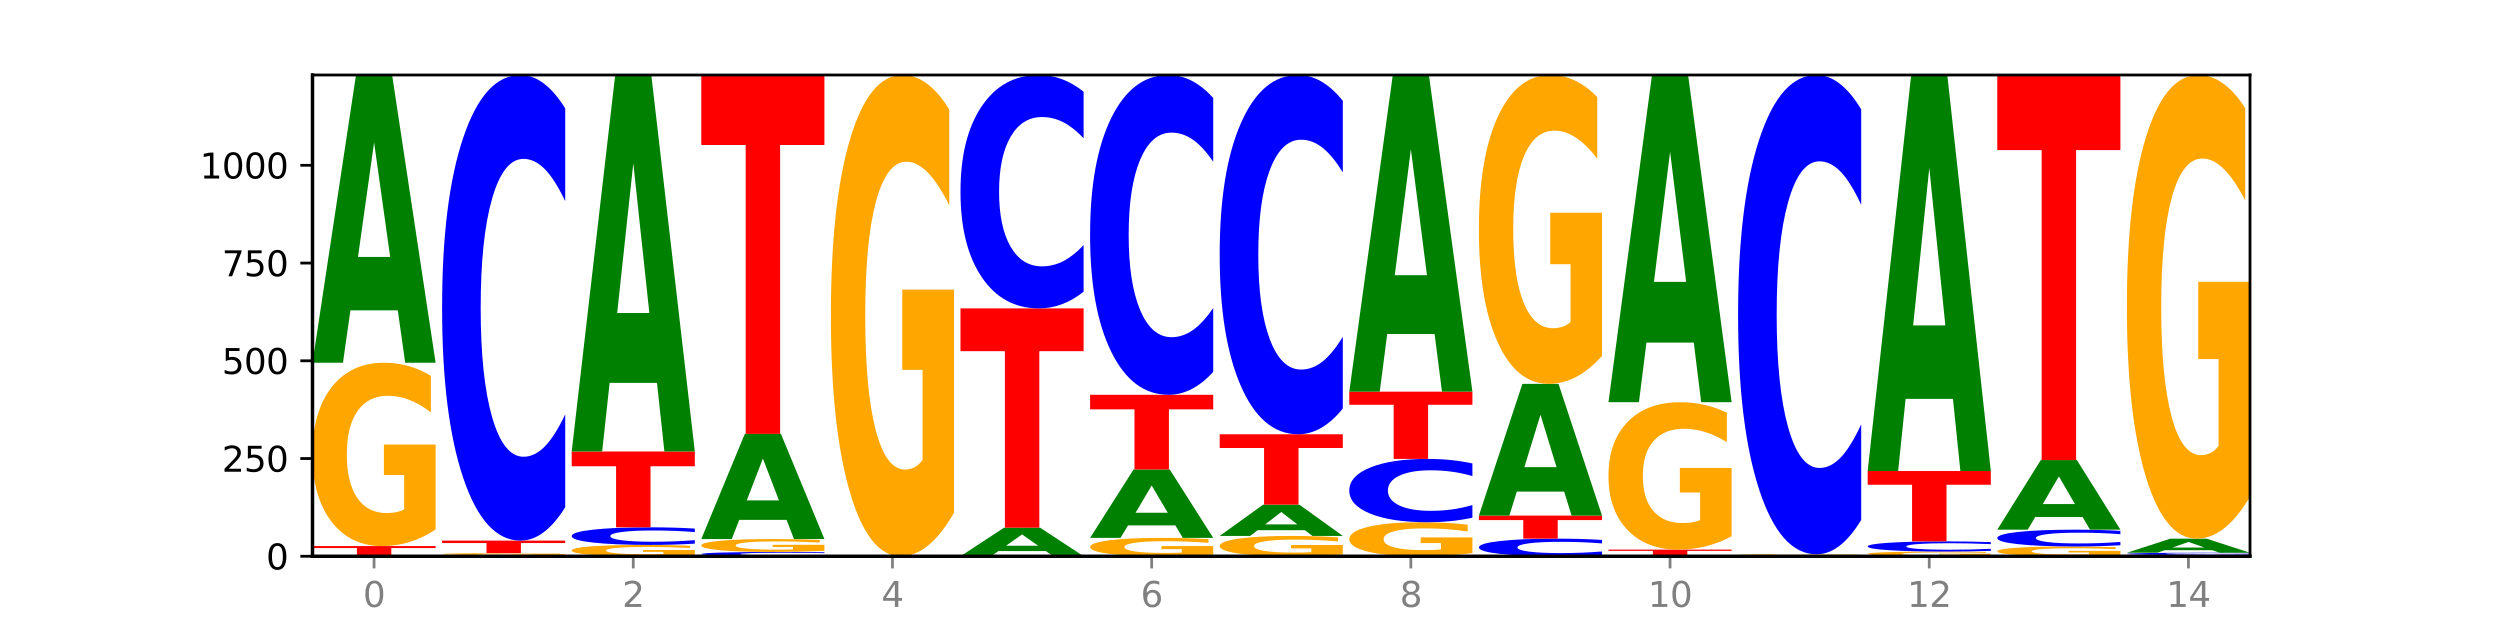 <?xml version="1.0" encoding="utf-8" standalone="no"?>
<!DOCTYPE svg PUBLIC "-//W3C//DTD SVG 1.1//EN"
  "http://www.w3.org/Graphics/SVG/1.1/DTD/svg11.dtd">
<svg xmlns:xlink="http://www.w3.org/1999/xlink" width="720pt" height="180pt" viewBox="0 0 720 180" xmlns="http://www.w3.org/2000/svg" version="1.1">
 <defs>
  <style type="text/css">*{stroke-linejoin: round; stroke-linecap: butt}</style>
 </defs>
 <g id="figure_1">
  <g id="patch_1">
   <path d="M 0 180 
L 720 180 
L 720 0 
L 0 0 
z
" style="fill: #ffffff"/>
  </g>
  <g id="axes_1">
   <g id="patch_2">
    <path d="M 90 160.2 
L 648 160.2 
L 648 21.6 
L 90 21.6 
z
" style="fill: #ffffff"/>
   </g>
   <g id="line2d_1">
    <path d="M 90 160.2 
L 648 160.2 
" clip-path="url(#p3d39fd1438)" style="fill: none; stroke: #000000; stroke-width: 0.5; stroke-linecap: square"/>
   </g>
   <g id="patch_3">
    <path d="M 90 157.273 
L 125.458 157.273 
L 125.458 157.844 
L 112.701 157.844 
L 112.701 160.2 
L 102.781 160.2 
L 102.781 157.844 
L 90 157.844 
L 90 157.273 
z
" clip-path="url(#p3d39fd1438)" style="fill: #ff0000"/>
   </g>
   <g id="patch_4">
    <path d="M 125.458 152.495 
Q 121.882 154.884 118.036 156.084 
Q 114.19 157.273 110.089 157.273 
Q 100.823 157.273 95.412 150.161 
Q 90 143.049 90 130.886 
Q 90 118.582 95.507 111.525 
Q 101.022 104.467 110.614 104.467 
Q 114.309 104.467 117.694 105.427 
Q 121.088 106.376 124.091 108.252 
L 124.091 118.778 
Q 120.992 116.368 117.925 115.179 
Q 114.857 113.979 111.774 113.979 
Q 106.068 113.979 102.977 118.364 
Q 99.886 122.738 99.886 130.886 
Q 99.886 138.958 102.866 143.365 
Q 105.846 147.761 111.329 147.761 
Q 112.823 147.761 114.102 147.51 
Q 115.382 147.248 116.399 146.703 
L 116.399 136.82 
L 110.558 136.82 
L 110.558 128.018 
L 125.458 128.018 
L 125.458 152.495 
z
" clip-path="url(#p3d39fd1438)" style="fill: #ffa600"/>
   </g>
   <g id="patch_5">
    <path d="M 114.562 89.371 
L 100.925 89.371 
L 98.772 104.467 
L 90 104.467 
L 102.527 21.6 
L 112.931 21.6 
L 125.458 104.467 
L 116.693 104.467 
L 114.562 89.371 
z
M 103.1 73.991 
L 112.365 73.991 
L 107.74 41.029 
L 103.1 73.991 
z
" clip-path="url(#p3d39fd1438)" style="fill: #008000"/>
   </g>
   <g id="patch_6">
    <path d="M 151.886 160.138 
L 138.25 160.138 
L 136.097 160.2 
L 127.324 160.2 
L 139.852 159.862 
L 150.255 159.862 
L 162.783 160.2 
L 154.018 160.2 
L 151.886 160.138 
z
M 140.425 160.076 
L 149.69 160.076 
L 145.064 159.941 
L 140.425 160.076 
z
" clip-path="url(#p3d39fd1438)" style="fill: #008000"/>
   </g>
   <g id="patch_7">
    <path d="M 162.783 159.811 
Q 159.207 159.837 155.36 159.85 
Q 151.514 159.862 147.414 159.862 
Q 138.148 159.862 132.736 159.786 
Q 127.324 159.711 127.324 159.581 
Q 127.324 159.45 132.831 159.375 
Q 138.346 159.299 147.938 159.299 
Q 151.633 159.299 155.019 159.31 
Q 158.412 159.32 161.416 159.34 
L 161.416 159.452 
Q 158.317 159.426 155.249 159.413 
Q 152.182 159.401 149.098 159.401 
Q 143.393 159.401 140.301 159.447 
Q 137.21 159.494 137.21 159.581 
Q 137.21 159.667 140.19 159.714 
Q 143.17 159.761 148.653 159.761 
Q 150.147 159.761 151.427 159.758 
Q 152.706 159.755 153.723 159.75 
L 153.723 159.644 
L 147.883 159.644 
L 147.883 159.55 
L 162.783 159.55 
L 162.783 159.811 
z
" clip-path="url(#p3d39fd1438)" style="fill: #ffa600"/>
   </g>
   <g id="patch_8">
    <path d="M 127.324 155.696 
L 162.783 155.696 
L 162.783 156.399 
L 150.026 156.399 
L 150.026 159.299 
L 140.106 159.299 
L 140.106 156.399 
L 127.324 156.399 
L 127.324 155.696 
z
" clip-path="url(#p3d39fd1438)" style="fill: #ff0000"/>
   </g>
   <g id="patch_9">
    <path d="M 162.783 146.084 
Q 159.817 150.849 156.609 153.259 
Q 153.402 155.696 149.909 155.696 
Q 139.492 155.696 133.408 137.636 
Q 127.324 119.575 127.324 88.69 
Q 127.324 57.693 133.408 39.66 
Q 139.492 21.6 149.909 21.6 
Q 153.402 21.6 156.609 24.038 
Q 159.817 26.448 162.783 31.212 
L 162.783 57.943 
Q 159.79 51.627 156.886 48.691 
Q 153.983 45.755 150.776 45.755 
Q 145.022 45.755 141.726 57.195 
Q 138.438 68.607 138.438 88.69 
Q 138.438 108.689 141.726 120.129 
Q 145.022 131.542 150.776 131.542 
Q 153.983 131.542 156.886 128.606 
Q 159.79 125.642 162.783 119.326 
L 162.783 146.084 
z
" clip-path="url(#p3d39fd1438)" style="fill: #0000ff"/>
   </g>
   <g id="patch_10">
    <path d="M 200.107 159.905 
Q 196.531 160.052 192.685 160.126 
Q 188.839 160.2 184.738 160.2 
Q 175.472 160.2 170.061 159.76 
Q 164.649 159.32 164.649 158.568 
Q 164.649 157.808 170.156 157.371 
Q 175.671 156.935 185.263 156.935 
Q 188.958 156.935 192.343 156.994 
Q 195.736 157.053 198.74 157.169 
L 198.74 157.82 
Q 195.641 157.671 192.574 157.597 
Q 189.506 157.523 186.423 157.523 
Q 180.717 157.523 177.626 157.794 
Q 174.535 158.065 174.535 158.568 
Q 174.535 159.068 177.515 159.34 
Q 180.495 159.612 185.978 159.612 
Q 187.472 159.612 188.751 159.596 
Q 190.031 159.58 191.048 159.546 
L 191.048 158.935 
L 185.207 158.935 
L 185.207 158.391 
L 200.107 158.391 
L 200.107 159.905 
z
" clip-path="url(#p3d39fd1438)" style="fill: #ffa600"/>
   </g>
   <g id="patch_11">
    <path d="M 200.107 156.572 
Q 197.141 156.752 193.934 156.843 
Q 190.727 156.935 187.233 156.935 
Q 176.817 156.935 170.733 156.252 
Q 164.649 155.57 164.649 154.403 
Q 164.649 153.232 170.733 152.551 
Q 176.817 151.868 187.233 151.868 
Q 190.727 151.868 193.934 151.96 
Q 197.141 152.051 200.107 152.231 
L 200.107 153.241 
Q 197.114 153.003 194.211 152.892 
Q 191.307 152.781 188.1 152.781 
Q 182.347 152.781 179.05 153.213 
Q 175.762 153.644 175.762 154.403 
Q 175.762 155.159 179.05 155.591 
Q 182.347 156.022 188.1 156.022 
Q 191.307 156.022 194.211 155.911 
Q 197.114 155.799 200.107 155.561 
L 200.107 156.572 
z
" clip-path="url(#p3d39fd1438)" style="fill: #0000ff"/>
   </g>
   <g id="patch_12">
    <path d="M 164.649 130.026 
L 200.107 130.026 
L 200.107 134.285 
L 187.35 134.285 
L 187.35 151.868 
L 177.43 151.868 
L 177.43 134.285 
L 164.649 134.285 
L 164.649 130.026 
z
" clip-path="url(#p3d39fd1438)" style="fill: #ff0000"/>
   </g>
   <g id="patch_13">
    <path d="M 189.211 110.274 
L 175.574 110.274 
L 173.421 130.026 
L 164.649 130.026 
L 177.176 21.6 
L 187.58 21.6 
L 200.107 130.026 
L 191.342 130.026 
L 189.211 110.274 
z
M 177.749 90.15 
L 187.014 90.15 
L 182.389 47.022 
L 177.749 90.15 
z
" clip-path="url(#p3d39fd1438)" style="fill: #008000"/>
   </g>
   <g id="patch_14">
    <path d="M 237.431 160.111 
Q 234.465 160.155 231.258 160.177 
Q 228.051 160.2 224.558 160.2 
Q 214.141 160.2 208.057 160.033 
Q 201.973 159.866 201.973 159.581 
Q 201.973 159.295 208.057 159.128 
Q 214.141 158.961 224.558 158.961 
Q 228.051 158.961 231.258 158.984 
Q 234.465 159.006 237.431 159.05 
L 237.431 159.297 
Q 234.439 159.239 231.535 159.212 
Q 228.632 159.185 225.424 159.185 
Q 219.671 159.185 216.375 159.29 
Q 213.087 159.396 213.087 159.581 
Q 213.087 159.766 216.375 159.872 
Q 219.671 159.977 225.424 159.977 
Q 228.632 159.977 231.535 159.95 
Q 234.439 159.922 237.431 159.864 
L 237.431 160.111 
z
" clip-path="url(#p3d39fd1438)" style="fill: #0000ff"/>
   </g>
   <g id="patch_15">
    <path d="M 237.431 158.625 
Q 233.855 158.793 230.009 158.878 
Q 226.163 158.961 222.063 158.961 
Q 212.797 158.961 207.385 158.461 
Q 201.973 157.961 201.973 157.105 
Q 201.973 156.239 207.48 155.743 
Q 212.995 155.246 222.587 155.246 
Q 226.282 155.246 229.668 155.314 
Q 233.061 155.38 236.065 155.512 
L 236.065 156.253 
Q 232.965 156.083 229.898 156 
Q 226.831 155.915 223.747 155.915 
Q 218.041 155.915 214.95 156.224 
Q 211.859 156.532 211.859 157.105 
Q 211.859 157.673 214.839 157.983 
Q 217.819 158.292 223.302 158.292 
Q 224.796 158.292 226.076 158.275 
Q 227.355 158.256 228.372 158.218 
L 228.372 157.522 
L 222.531 157.522 
L 222.531 156.903 
L 237.431 156.903 
L 237.431 158.625 
z
" clip-path="url(#p3d39fd1438)" style="fill: #ffa600"/>
   </g>
   <g id="patch_16">
    <path d="M 226.535 149.729 
L 212.899 149.729 
L 210.745 155.246 
L 201.973 155.246 
L 214.501 124.959 
L 224.904 124.959 
L 237.431 155.246 
L 228.667 155.246 
L 226.535 149.729 
z
M 215.073 144.107 
L 224.339 144.107 
L 219.713 132.06 
L 215.073 144.107 
z
" clip-path="url(#p3d39fd1438)" style="fill: #008000"/>
   </g>
   <g id="patch_17">
    <path d="M 201.973 21.6 
L 237.431 21.6 
L 237.431 41.758 
L 224.675 41.758 
L 224.675 124.959 
L 214.755 124.959 
L 214.755 41.758 
L 201.973 41.758 
L 201.973 21.6 
z
" clip-path="url(#p3d39fd1438)" style="fill: #ff0000"/>
   </g>
   <g id="patch_18">
    <path d="M 274.756 147.66 
Q 271.18 153.93 267.334 157.079 
Q 263.487 160.2 259.387 160.2 
Q 250.121 160.2 244.709 141.533 
Q 239.298 122.866 239.298 90.943 
Q 239.298 58.648 244.805 40.124 
Q 250.32 21.6 259.911 21.6 
Q 263.607 21.6 266.992 24.119 
Q 270.385 26.61 273.389 31.535 
L 273.389 59.163 
Q 270.29 52.836 267.222 49.715 
Q 264.155 46.566 261.072 46.566 
Q 255.366 46.566 252.275 58.075 
Q 249.183 69.556 249.183 90.943 
Q 249.183 112.129 252.163 123.696 
Q 255.143 135.234 260.627 135.234 
Q 262.121 135.234 263.4 134.576 
Q 264.679 133.889 265.697 132.457 
L 265.697 106.518 
L 259.856 106.518 
L 259.856 83.413 
L 274.756 83.413 
L 274.756 147.66 
z
" clip-path="url(#p3d39fd1438)" style="fill: #ffa600"/>
   </g>
   <g id="patch_19">
    <path d="M 301.184 158.703 
L 287.547 158.703 
L 285.394 160.2 
L 276.622 160.2 
L 289.15 151.981 
L 299.553 151.981 
L 312.08 160.2 
L 303.315 160.2 
L 301.184 158.703 
z
M 289.722 157.177 
L 298.987 157.177 
L 294.362 153.908 
L 289.722 157.177 
z
" clip-path="url(#p3d39fd1438)" style="fill: #008000"/>
   </g>
   <g id="patch_20">
    <path d="M 276.622 88.817 
L 312.08 88.817 
L 312.08 101.136 
L 299.324 101.136 
L 299.324 151.981 
L 289.404 151.981 
L 289.404 101.136 
L 276.622 101.136 
L 276.622 88.817 
z
" clip-path="url(#p3d39fd1438)" style="fill: #ff0000"/>
   </g>
   <g id="patch_21">
    <path d="M 312.08 83.999 
Q 309.114 86.387 305.907 87.595 
Q 302.7 88.817 299.207 88.817 
Q 288.79 88.817 282.706 79.764 
Q 276.622 70.711 276.622 55.229 
Q 276.622 39.692 282.706 30.653 
Q 288.79 21.6 299.207 21.6 
Q 302.7 21.6 305.907 22.822 
Q 309.114 24.03 312.08 26.418 
L 312.08 39.817 
Q 309.087 36.651 306.184 35.179 
Q 303.28 33.708 300.073 33.708 
Q 294.32 33.708 291.023 39.442 
Q 287.736 45.163 287.736 55.229 
Q 287.736 65.254 291.023 70.989 
Q 294.32 76.709 300.073 76.709 
Q 303.28 76.709 306.184 75.238 
Q 309.087 73.752 312.08 70.586 
L 312.08 83.999 
z
" clip-path="url(#p3d39fd1438)" style="fill: #0000ff"/>
   </g>
   <g id="patch_22">
    <path d="M 349.405 159.721 
Q 345.829 159.961 341.982 160.081 
Q 338.136 160.2 334.036 160.2 
Q 324.77 160.2 319.358 159.487 
Q 313.946 158.775 313.946 157.556 
Q 313.946 156.323 319.454 155.615 
Q 324.969 154.908 334.56 154.908 
Q 338.255 154.908 341.641 155.004 
Q 345.034 155.1 348.038 155.288 
L 348.038 156.342 
Q 344.939 156.101 341.871 155.982 
Q 338.804 155.861 335.72 155.861 
Q 330.015 155.861 326.923 156.301 
Q 323.832 156.739 323.832 157.556 
Q 323.832 158.365 326.812 158.806 
Q 329.792 159.247 335.275 159.247 
Q 336.769 159.247 338.049 159.222 
Q 339.328 159.195 340.345 159.141 
L 340.345 158.15 
L 334.505 158.15 
L 334.505 157.268 
L 349.405 157.268 
L 349.405 159.721 
z
" clip-path="url(#p3d39fd1438)" style="fill: #ffa600"/>
   </g>
   <g id="patch_23">
    <path d="M 338.508 151.319 
L 324.872 151.319 
L 322.719 154.908 
L 313.946 154.908 
L 326.474 135.205 
L 336.877 135.205 
L 349.405 154.908 
L 340.64 154.908 
L 338.508 151.319 
z
M 327.047 147.662 
L 336.312 147.662 
L 331.686 139.824 
L 327.047 147.662 
z
" clip-path="url(#p3d39fd1438)" style="fill: #008000"/>
   </g>
   <g id="patch_24">
    <path d="M 313.946 113.7 
L 349.405 113.7 
L 349.405 117.894 
L 336.648 117.894 
L 336.648 135.205 
L 326.728 135.205 
L 326.728 117.894 
L 313.946 117.894 
L 313.946 113.7 
z
" clip-path="url(#p3d39fd1438)" style="fill: #ff0000"/>
   </g>
   <g id="patch_25">
    <path d="M 349.405 107.098 
Q 346.439 110.37 343.231 112.026 
Q 340.024 113.7 336.531 113.7 
Q 326.114 113.7 320.03 101.295 
Q 313.946 88.891 313.946 67.678 
Q 313.946 46.39 320.03 34.004 
Q 326.114 21.6 336.531 21.6 
Q 340.024 21.6 343.231 23.274 
Q 346.439 24.929 349.405 28.202 
L 349.405 46.561 
Q 346.412 42.223 343.508 40.206 
Q 340.605 38.19 337.398 38.19 
Q 331.644 38.19 328.348 46.047 
Q 325.06 53.885 325.06 67.678 
Q 325.06 81.414 328.348 89.272 
Q 331.644 97.11 337.398 97.11 
Q 340.605 97.11 343.508 95.093 
Q 346.412 93.058 349.405 88.72 
L 349.405 107.098 
z
" clip-path="url(#p3d39fd1438)" style="fill: #0000ff"/>
   </g>
   <g id="patch_26">
    <path d="M 386.729 159.67 
Q 383.153 159.935 379.307 160.068 
Q 375.461 160.2 371.36 160.2 
Q 362.094 160.2 356.683 159.411 
Q 351.271 158.623 351.271 157.274 
Q 351.271 155.91 356.778 155.128 
Q 362.293 154.345 371.885 154.345 
Q 375.58 154.345 378.965 154.452 
Q 382.358 154.557 385.362 154.765 
L 385.362 155.932 
Q 382.263 155.665 379.196 155.533 
Q 376.128 155.4 373.045 155.4 
Q 367.339 155.4 364.248 155.886 
Q 361.157 156.371 361.157 157.274 
Q 361.157 158.169 364.137 158.658 
Q 367.117 159.145 372.6 159.145 
Q 374.094 159.145 375.373 159.118 
Q 376.653 159.089 377.67 159.028 
L 377.67 157.932 
L 371.829 157.932 
L 371.829 156.956 
L 386.729 156.956 
L 386.729 159.67 
z
" clip-path="url(#p3d39fd1438)" style="fill: #ffa600"/>
   </g>
   <g id="patch_27">
    <path d="M 375.833 152.704 
L 362.196 152.704 
L 360.043 154.345 
L 351.271 154.345 
L 363.798 145.338 
L 374.202 145.338 
L 386.729 154.345 
L 377.964 154.345 
L 375.833 152.704 
z
M 364.371 151.033 
L 373.636 151.033 
L 369.011 147.45 
L 364.371 151.033 
z
" clip-path="url(#p3d39fd1438)" style="fill: #008000"/>
   </g>
   <g id="patch_28">
    <path d="M 351.271 125.071 
L 386.729 125.071 
L 386.729 129.024 
L 373.972 129.024 
L 373.972 145.338 
L 364.052 145.338 
L 364.052 129.024 
L 351.271 129.024 
L 351.271 125.071 
z
" clip-path="url(#p3d39fd1438)" style="fill: #ff0000"/>
   </g>
   <g id="patch_29">
    <path d="M 386.729 117.655 
Q 383.763 121.331 380.556 123.191 
Q 377.349 125.071 373.856 125.071 
Q 363.439 125.071 357.355 111.136 
Q 351.271 97.2 351.271 73.368 
Q 351.271 49.45 357.355 35.536 
Q 363.439 21.6 373.856 21.6 
Q 377.349 21.6 380.556 23.481 
Q 383.763 25.34 386.729 29.017 
L 386.729 49.643 
Q 383.736 44.769 380.833 42.504 
Q 377.929 40.238 374.722 40.238 
Q 368.969 40.238 365.672 49.066 
Q 362.385 57.872 362.385 73.368 
Q 362.385 88.8 365.672 97.627 
Q 368.969 106.433 374.722 106.433 
Q 377.929 106.433 380.833 104.168 
Q 383.736 101.881 386.729 97.007 
L 386.729 117.655 
z
" clip-path="url(#p3d39fd1438)" style="fill: #0000ff"/>
   </g>
   <g id="patch_30">
    <path d="M 424.054 159.314 
Q 420.477 159.757 416.631 159.979 
Q 412.785 160.2 408.685 160.2 
Q 399.419 160.2 394.007 158.881 
Q 388.595 157.561 388.595 155.305 
Q 388.595 153.023 394.102 151.714 
Q 399.617 150.405 409.209 150.405 
Q 412.904 150.405 416.29 150.583 
Q 419.683 150.759 422.687 151.107 
L 422.687 153.059 
Q 419.587 152.612 416.52 152.392 
Q 413.453 152.169 410.369 152.169 
Q 404.664 152.169 401.572 152.982 
Q 398.481 153.794 398.481 155.305 
Q 398.481 156.803 401.461 157.62 
Q 404.441 158.436 409.924 158.436 
Q 411.418 158.436 412.698 158.389 
Q 413.977 158.34 414.994 158.239 
L 414.994 156.406 
L 409.153 156.406 
L 409.153 154.773 
L 424.054 154.773 
L 424.054 159.314 
z
" clip-path="url(#p3d39fd1438)" style="fill: #ffa600"/>
   </g>
   <g id="patch_31">
    <path d="M 424.054 149.097 
Q 421.087 149.745 417.88 150.073 
Q 414.673 150.405 411.18 150.405 
Q 400.763 150.405 394.679 147.948 
Q 388.595 145.491 388.595 141.29 
Q 388.595 137.074 394.679 134.621 
Q 400.763 132.165 411.18 132.165 
Q 414.673 132.165 417.88 132.496 
Q 421.087 132.824 424.054 133.472 
L 424.054 137.108 
Q 421.061 136.249 418.157 135.85 
Q 415.254 135.45 412.047 135.45 
Q 406.293 135.45 402.997 137.006 
Q 399.709 138.559 399.709 141.29 
Q 399.709 144.011 402.997 145.567 
Q 406.293 147.119 412.047 147.119 
Q 415.254 147.119 418.157 146.72 
Q 421.061 146.317 424.054 145.457 
L 424.054 149.097 
z
" clip-path="url(#p3d39fd1438)" style="fill: #0000ff"/>
   </g>
   <g id="patch_32">
    <path d="M 388.595 112.799 
L 424.054 112.799 
L 424.054 116.576 
L 411.297 116.576 
L 411.297 132.165 
L 401.377 132.165 
L 401.377 116.576 
L 388.595 116.576 
L 388.595 112.799 
z
" clip-path="url(#p3d39fd1438)" style="fill: #ff0000"/>
   </g>
   <g id="patch_33">
    <path d="M 413.157 96.185 
L 399.521 96.185 
L 397.367 112.799 
L 388.595 112.799 
L 401.123 21.6 
L 411.526 21.6 
L 424.054 112.799 
L 415.289 112.799 
L 413.157 96.185 
z
M 401.695 79.259 
L 410.961 79.259 
L 406.335 42.983 
L 401.695 79.259 
z
" clip-path="url(#p3d39fd1438)" style="fill: #008000"/>
   </g>
   <g id="patch_34">
    <path d="M 461.378 159.837 
Q 458.412 160.017 455.205 160.108 
Q 451.997 160.2 448.504 160.2 
Q 438.088 160.2 432.004 159.518 
Q 425.92 158.835 425.92 157.668 
Q 425.92 156.497 432.004 155.816 
Q 438.088 155.133 448.504 155.133 
Q 451.997 155.133 455.205 155.225 
Q 458.412 155.317 461.378 155.497 
L 461.378 156.507 
Q 458.385 156.268 455.482 156.157 
Q 452.578 156.046 449.371 156.046 
Q 443.618 156.046 440.321 156.478 
Q 437.033 156.909 437.033 157.668 
Q 437.033 158.424 440.321 158.856 
Q 443.618 159.287 449.371 159.287 
Q 452.578 159.287 455.482 159.176 
Q 458.385 159.064 461.378 158.826 
L 461.378 159.837 
z
" clip-path="url(#p3d39fd1438)" style="fill: #0000ff"/>
   </g>
   <g id="patch_35">
    <path d="M 425.92 148.49 
L 461.378 148.49 
L 461.378 149.786 
L 448.621 149.786 
L 448.621 155.133 
L 438.701 155.133 
L 438.701 149.786 
L 425.92 149.786 
L 425.92 148.49 
z
" clip-path="url(#p3d39fd1438)" style="fill: #ff0000"/>
   </g>
   <g id="patch_36">
    <path d="M 450.482 141.578 
L 436.845 141.578 
L 434.692 148.49 
L 425.92 148.49 
L 438.447 110.547 
L 448.85 110.547 
L 461.378 148.49 
L 452.613 148.49 
L 450.482 141.578 
z
M 439.02 134.536 
L 448.285 134.536 
L 443.66 119.443 
L 439.02 134.536 
z
" clip-path="url(#p3d39fd1438)" style="fill: #008000"/>
   </g>
   <g id="patch_37">
    <path d="M 461.378 102.5 
Q 457.802 106.523 453.956 108.544 
Q 450.11 110.547 446.009 110.547 
Q 436.743 110.547 431.331 98.568 
Q 425.92 86.588 425.92 66.101 
Q 425.92 45.376 431.427 33.488 
Q 436.942 21.6 446.533 21.6 
Q 450.229 21.6 453.614 23.217 
Q 457.007 24.815 460.011 27.976 
L 460.011 45.706 
Q 456.912 41.646 453.844 39.643 
Q 450.777 37.622 447.694 37.622 
Q 441.988 37.622 438.897 45.008 
Q 435.805 52.376 435.805 66.101 
Q 435.805 79.698 438.785 87.121 
Q 441.765 94.525 447.249 94.525 
Q 448.743 94.525 450.022 94.103 
Q 451.302 93.662 452.319 92.743 
L 452.319 76.096 
L 446.478 76.096 
L 446.478 61.269 
L 461.378 61.269 
L 461.378 102.5 
z
" clip-path="url(#p3d39fd1438)" style="fill: #ffa600"/>
   </g>
   <g id="patch_38">
    <path d="M 463.244 158.286 
L 498.702 158.286 
L 498.702 158.659 
L 485.946 158.659 
L 485.946 160.2 
L 476.026 160.2 
L 476.026 158.659 
L 463.244 158.659 
L 463.244 158.286 
z
" clip-path="url(#p3d39fd1438)" style="fill: #ff0000"/>
   </g>
   <g id="patch_39">
    <path d="M 498.702 154.445 
Q 495.126 156.366 491.28 157.33 
Q 487.434 158.286 483.333 158.286 
Q 474.068 158.286 468.656 152.569 
Q 463.244 146.852 463.244 137.076 
Q 463.244 127.185 468.751 121.512 
Q 474.266 115.839 483.858 115.839 
Q 487.553 115.839 490.938 116.611 
Q 494.332 117.373 497.336 118.882 
L 497.336 127.343 
Q 494.236 125.405 491.169 124.449 
Q 488.101 123.485 485.018 123.485 
Q 479.312 123.485 476.221 127.01 
Q 473.13 130.526 473.13 137.076 
Q 473.13 143.564 476.11 147.106 
Q 479.09 150.64 484.573 150.64 
Q 486.067 150.64 487.347 150.438 
Q 488.626 150.228 489.643 149.79 
L 489.643 141.846 
L 483.802 141.846 
L 483.802 134.77 
L 498.702 134.77 
L 498.702 154.445 
z
" clip-path="url(#p3d39fd1438)" style="fill: #ffa600"/>
   </g>
   <g id="patch_40">
    <path d="M 487.806 98.672 
L 474.169 98.672 
L 472.016 115.839 
L 463.244 115.839 
L 475.772 21.6 
L 486.175 21.6 
L 498.702 115.839 
L 489.937 115.839 
L 487.806 98.672 
z
M 476.344 81.181 
L 485.609 81.181 
L 480.984 43.695 
L 476.344 81.181 
z
" clip-path="url(#p3d39fd1438)" style="fill: #008000"/>
   </g>
   <g id="patch_41">
    <path d="M 500.569 159.975 
L 536.027 159.975 
L 536.027 160.019 
L 523.27 160.019 
L 523.27 160.2 
L 513.35 160.2 
L 513.35 160.019 
L 500.569 160.019 
L 500.569 159.975 
z
" clip-path="url(#p3d39fd1438)" style="fill: #ff0000"/>
   </g>
   <g id="patch_42">
    <path d="M 536.027 159.944 
Q 532.451 159.96 528.605 159.967 
Q 524.758 159.975 520.658 159.975 
Q 511.392 159.975 505.98 159.929 
Q 500.569 159.884 500.569 159.806 
Q 500.569 159.727 506.076 159.682 
Q 511.591 159.637 521.182 159.637 
Q 524.878 159.637 528.263 159.643 
Q 531.656 159.649 534.66 159.661 
L 534.66 159.729 
Q 531.561 159.713 528.493 159.706 
Q 525.426 159.698 522.343 159.698 
Q 516.637 159.698 513.546 159.726 
Q 510.454 159.754 510.454 159.806 
Q 510.454 159.858 513.434 159.886 
Q 516.414 159.914 521.898 159.914 
Q 523.391 159.914 524.671 159.912 
Q 525.95 159.911 526.968 159.907 
L 526.968 159.844 
L 521.127 159.844 
L 521.127 159.788 
L 536.027 159.788 
L 536.027 159.944 
z
" clip-path="url(#p3d39fd1438)" style="fill: #ffa600"/>
   </g>
   <g id="patch_43">
    <path d="M 536.027 149.743 
Q 533.061 154.647 529.854 157.128 
Q 526.646 159.637 523.153 159.637 
Q 512.736 159.637 506.652 141.046 
Q 500.569 122.455 500.569 90.661 
Q 500.569 58.754 506.652 40.191 
Q 512.736 21.6 523.153 21.6 
Q 526.646 21.6 529.854 24.109 
Q 533.061 26.59 536.027 31.494 
L 536.027 59.011 
Q 533.034 52.509 530.13 49.487 
Q 527.227 46.464 524.02 46.464 
Q 518.266 46.464 514.97 58.241 
Q 511.682 69.989 511.682 90.661 
Q 511.682 111.249 514.97 123.025 
Q 518.266 134.773 524.02 134.773 
Q 527.227 134.773 530.13 131.75 
Q 533.034 128.699 536.027 122.198 
L 536.027 149.743 
z
" clip-path="url(#p3d39fd1438)" style="fill: #0000ff"/>
   </g>
   <g id="patch_44">
    <path d="M 573.351 160.078 
Q 569.775 160.139 565.929 160.17 
Q 562.083 160.2 557.982 160.2 
Q 548.716 160.2 543.305 160.018 
Q 537.893 159.836 537.893 159.525 
Q 537.893 159.21 543.4 159.029 
Q 548.915 158.849 558.507 158.849 
Q 562.202 158.849 565.587 158.873 
Q 568.98 158.898 571.984 158.946 
L 571.984 159.215 
Q 568.885 159.153 565.818 159.123 
Q 562.75 159.092 559.667 159.092 
Q 553.961 159.092 550.87 159.204 
Q 547.779 159.316 547.779 159.525 
Q 547.779 159.731 550.759 159.844 
Q 553.739 159.957 559.222 159.957 
Q 560.716 159.957 561.995 159.95 
Q 563.275 159.944 564.292 159.93 
L 564.292 159.677 
L 558.451 159.677 
L 558.451 159.451 
L 573.351 159.451 
L 573.351 160.078 
z
" clip-path="url(#p3d39fd1438)" style="fill: #ffa600"/>
   </g>
   <g id="patch_45">
    <path d="M 573.351 158.639 
Q 570.385 158.743 567.178 158.796 
Q 563.971 158.849 560.478 158.849 
Q 550.061 158.849 543.977 158.455 
Q 537.893 158.06 537.893 157.386 
Q 537.893 156.709 543.977 156.316 
Q 550.061 155.922 560.478 155.922 
Q 563.971 155.922 567.178 155.975 
Q 570.385 156.027 573.351 156.131 
L 573.351 156.715 
Q 570.358 156.577 567.455 156.513 
Q 564.551 156.449 561.344 156.449 
Q 555.591 156.449 552.294 156.699 
Q 549.007 156.948 549.007 157.386 
Q 549.007 157.823 552.294 158.072 
Q 555.591 158.322 561.344 158.322 
Q 564.551 158.322 567.455 158.258 
Q 570.358 158.193 573.351 158.055 
L 573.351 158.639 
z
" clip-path="url(#p3d39fd1438)" style="fill: #0000ff"/>
   </g>
   <g id="patch_46">
    <path d="M 537.893 135.655 
L 573.351 135.655 
L 573.351 139.608 
L 560.594 139.608 
L 560.594 155.922 
L 550.674 155.922 
L 550.674 139.608 
L 537.893 139.608 
L 537.893 135.655 
z
" clip-path="url(#p3d39fd1438)" style="fill: #ff0000"/>
   </g>
   <g id="patch_47">
    <path d="M 562.455 114.878 
L 548.818 114.878 
L 546.665 135.655 
L 537.893 135.655 
L 550.42 21.6 
L 560.824 21.6 
L 573.351 135.655 
L 564.586 135.655 
L 562.455 114.878 
z
M 550.993 93.709 
L 560.258 93.709 
L 555.633 48.342 
L 550.993 93.709 
z
" clip-path="url(#p3d39fd1438)" style="fill: #008000"/>
   </g>
   <g id="patch_48">
    <path d="M 610.676 159.945 
Q 607.1 160.073 603.253 160.137 
Q 599.407 160.2 595.307 160.2 
Q 586.041 160.2 580.629 159.821 
Q 575.217 159.442 575.217 158.793 
Q 575.217 158.138 580.724 157.761 
Q 586.239 157.385 595.831 157.385 
Q 599.526 157.385 602.912 157.436 
Q 606.305 157.487 609.309 157.587 
L 609.309 158.148 
Q 606.21 158.02 603.142 157.956 
Q 600.075 157.892 596.991 157.892 
Q 591.286 157.892 588.194 158.126 
Q 585.103 158.359 585.103 158.793 
Q 585.103 159.224 588.083 159.459 
Q 591.063 159.693 596.546 159.693 
Q 598.04 159.693 599.32 159.68 
Q 600.599 159.666 601.616 159.637 
L 601.616 159.11 
L 595.776 159.11 
L 595.776 158.641 
L 610.676 158.641 
L 610.676 159.945 
z
" clip-path="url(#p3d39fd1438)" style="fill: #ffa600"/>
   </g>
   <g id="patch_49">
    <path d="M 610.676 157.038 
Q 607.71 157.21 604.502 157.297 
Q 601.295 157.385 597.802 157.385 
Q 587.385 157.385 581.301 156.733 
Q 575.217 156.081 575.217 154.966 
Q 575.217 153.847 581.301 153.196 
Q 587.385 152.544 597.802 152.544 
Q 601.295 152.544 604.502 152.632 
Q 607.71 152.719 610.676 152.891 
L 610.676 153.856 
Q 607.683 153.628 604.779 153.522 
Q 601.876 153.416 598.669 153.416 
Q 592.915 153.416 589.619 153.829 
Q 586.331 154.241 586.331 154.966 
Q 586.331 155.688 589.619 156.101 
Q 592.915 156.513 598.669 156.513 
Q 601.876 156.513 604.779 156.407 
Q 607.683 156.3 610.676 156.072 
L 610.676 157.038 
z
" clip-path="url(#p3d39fd1438)" style="fill: #0000ff"/>
   </g>
   <g id="patch_50">
    <path d="M 599.779 148.893 
L 586.143 148.893 
L 583.99 152.544 
L 575.217 152.544 
L 587.745 132.503 
L 598.148 132.503 
L 610.676 152.544 
L 601.911 152.544 
L 599.779 148.893 
z
M 588.318 145.173 
L 597.583 145.173 
L 592.957 137.201 
L 588.318 145.173 
z
" clip-path="url(#p3d39fd1438)" style="fill: #008000"/>
   </g>
   <g id="patch_51">
    <path d="M 575.217 21.6 
L 610.676 21.6 
L 610.676 43.229 
L 597.919 43.229 
L 597.919 132.503 
L 587.999 132.503 
L 587.999 43.229 
L 575.217 43.229 
L 575.217 21.6 
z
" clip-path="url(#p3d39fd1438)" style="fill: #ff0000"/>
   </g>
   <g id="patch_52">
    <path d="M 612.542 159.862 
L 648 159.862 
L 648 159.928 
L 635.243 159.928 
L 635.243 160.2 
L 625.323 160.2 
L 625.323 159.928 
L 612.542 159.928 
L 612.542 159.862 
z
" clip-path="url(#p3d39fd1438)" style="fill: #ff0000"/>
   </g>
   <g id="patch_53">
    <path d="M 648 159.814 
Q 645.034 159.838 641.827 159.85 
Q 638.62 159.862 635.126 159.862 
Q 624.71 159.862 618.626 159.771 
Q 612.542 159.68 612.542 159.525 
Q 612.542 159.369 618.626 159.278 
Q 624.71 159.187 635.126 159.187 
Q 638.62 159.187 641.827 159.199 
Q 645.034 159.211 648 159.235 
L 648 159.37 
Q 645.007 159.338 642.104 159.323 
Q 639.2 159.308 635.993 159.308 
Q 630.24 159.308 626.943 159.366 
Q 623.655 159.423 623.655 159.525 
Q 623.655 159.625 626.943 159.683 
Q 630.24 159.741 635.993 159.741 
Q 639.2 159.741 642.104 159.726 
Q 645.007 159.711 648 159.679 
L 648 159.814 
z
" clip-path="url(#p3d39fd1438)" style="fill: #0000ff"/>
   </g>
   <g id="patch_54">
    <path d="M 637.104 158.448 
L 623.467 158.448 
L 621.314 159.187 
L 612.542 159.187 
L 625.069 155.133 
L 635.473 155.133 
L 648 159.187 
L 639.235 159.187 
L 637.104 158.448 
z
M 625.642 157.696 
L 634.907 157.696 
L 630.282 156.084 
L 625.642 157.696 
z
" clip-path="url(#p3d39fd1438)" style="fill: #008000"/>
   </g>
   <g id="patch_55">
    <path d="M 648 143.052 
Q 644.424 149.093 640.578 152.127 
Q 636.732 155.133 632.631 155.133 
Q 623.365 155.133 617.954 137.149 
Q 612.542 119.164 612.542 88.408 
Q 612.542 57.293 618.049 39.447 
Q 623.564 21.6 633.156 21.6 
Q 636.851 21.6 640.236 24.027 
Q 643.629 26.427 646.633 31.172 
L 646.633 57.79 
Q 643.534 51.694 640.467 48.687 
Q 637.399 45.653 634.316 45.653 
Q 628.61 45.653 625.519 56.742 
Q 622.428 67.803 622.428 88.408 
Q 622.428 108.82 625.408 119.964 
Q 628.388 131.08 633.871 131.08 
Q 635.365 131.08 636.644 130.446 
Q 637.924 129.784 638.941 128.405 
L 638.941 103.414 
L 633.1 103.414 
L 633.1 81.154 
L 648 81.154 
L 648 143.052 
z
" clip-path="url(#p3d39fd1438)" style="fill: #ffa600"/>
   </g>
   <g id="matplotlib.axis_1">
    <g id="xtick_1">
     <g id="line2d_2">
      <defs>
       <path id="m077840bb1e" d="M 0 0 
L 0 3.5 
" style="stroke: #808080; stroke-width: 0.8"/>
      </defs>
      <g>
       <use xlink:href="#m077840bb1e" x="107.729" y="160.2" style="fill: #808080; stroke: #808080; stroke-width: 0.8"/>
      </g>
     </g>
     <g id="text_1">
      <!-- 0 -->
      <g style="fill: #808080" transform="translate(104.548 174.798) scale(0.1 -0.1)">
       <defs>
        <path id="DejaVuSans-30" d="M 2034 4250 
Q 1547 4250 1301 3770 
Q 1056 3291 1056 2328 
Q 1056 1369 1301 889 
Q 1547 409 2034 409 
Q 2525 409 2770 889 
Q 3016 1369 3016 2328 
Q 3016 3291 2770 3770 
Q 2525 4250 2034 4250 
z
M 2034 4750 
Q 2819 4750 3233 4129 
Q 3647 3509 3647 2328 
Q 3647 1150 3233 529 
Q 2819 -91 2034 -91 
Q 1250 -91 836 529 
Q 422 1150 422 2328 
Q 422 3509 836 4129 
Q 1250 4750 2034 4750 
z
" transform="scale(0.016)"/>
       </defs>
       <use xlink:href="#DejaVuSans-30"/>
      </g>
     </g>
    </g>
    <g id="xtick_2">
     <g id="line2d_3">
      <g>
       <use xlink:href="#m077840bb1e" x="182.378" y="160.2" style="fill: #808080; stroke: #808080; stroke-width: 0.8"/>
      </g>
     </g>
     <g id="text_2">
      <!-- 2 -->
      <g style="fill: #808080" transform="translate(179.197 174.798) scale(0.1 -0.1)">
       <defs>
        <path id="DejaVuSans-32" d="M 1228 531 
L 3431 531 
L 3431 0 
L 469 0 
L 469 531 
Q 828 903 1448 1529 
Q 2069 2156 2228 2338 
Q 2531 2678 2651 2914 
Q 2772 3150 2772 3378 
Q 2772 3750 2511 3984 
Q 2250 4219 1831 4219 
Q 1534 4219 1204 4116 
Q 875 4013 500 3803 
L 500 4441 
Q 881 4594 1212 4672 
Q 1544 4750 1819 4750 
Q 2544 4750 2975 4387 
Q 3406 4025 3406 3419 
Q 3406 3131 3298 2873 
Q 3191 2616 2906 2266 
Q 2828 2175 2409 1742 
Q 1991 1309 1228 531 
z
" transform="scale(0.016)"/>
       </defs>
       <use xlink:href="#DejaVuSans-32"/>
      </g>
     </g>
    </g>
    <g id="xtick_3">
     <g id="line2d_4">
      <g>
       <use xlink:href="#m077840bb1e" x="257.027" y="160.2" style="fill: #808080; stroke: #808080; stroke-width: 0.8"/>
      </g>
     </g>
     <g id="text_3">
      <!-- 4 -->
      <g style="fill: #808080" transform="translate(253.846 174.798) scale(0.1 -0.1)">
       <defs>
        <path id="DejaVuSans-34" d="M 2419 4116 
L 825 1625 
L 2419 1625 
L 2419 4116 
z
M 2253 4666 
L 3047 4666 
L 3047 1625 
L 3713 1625 
L 3713 1100 
L 3047 1100 
L 3047 0 
L 2419 0 
L 2419 1100 
L 313 1100 
L 313 1709 
L 2253 4666 
z
" transform="scale(0.016)"/>
       </defs>
       <use xlink:href="#DejaVuSans-34"/>
      </g>
     </g>
    </g>
    <g id="xtick_4">
     <g id="line2d_5">
      <g>
       <use xlink:href="#m077840bb1e" x="331.676" y="160.2" style="fill: #808080; stroke: #808080; stroke-width: 0.8"/>
      </g>
     </g>
     <g id="text_4">
      <!-- 6 -->
      <g style="fill: #808080" transform="translate(328.494 174.798) scale(0.1 -0.1)">
       <defs>
        <path id="DejaVuSans-36" d="M 2113 2584 
Q 1688 2584 1439 2293 
Q 1191 2003 1191 1497 
Q 1191 994 1439 701 
Q 1688 409 2113 409 
Q 2538 409 2786 701 
Q 3034 994 3034 1497 
Q 3034 2003 2786 2293 
Q 2538 2584 2113 2584 
z
M 3366 4563 
L 3366 3988 
Q 3128 4100 2886 4159 
Q 2644 4219 2406 4219 
Q 1781 4219 1451 3797 
Q 1122 3375 1075 2522 
Q 1259 2794 1537 2939 
Q 1816 3084 2150 3084 
Q 2853 3084 3261 2657 
Q 3669 2231 3669 1497 
Q 3669 778 3244 343 
Q 2819 -91 2113 -91 
Q 1303 -91 875 529 
Q 447 1150 447 2328 
Q 447 3434 972 4092 
Q 1497 4750 2381 4750 
Q 2619 4750 2861 4703 
Q 3103 4656 3366 4563 
z
" transform="scale(0.016)"/>
       </defs>
       <use xlink:href="#DejaVuSans-36"/>
      </g>
     </g>
    </g>
    <g id="xtick_5">
     <g id="line2d_6">
      <g>
       <use xlink:href="#m077840bb1e" x="406.324" y="160.2" style="fill: #808080; stroke: #808080; stroke-width: 0.8"/>
      </g>
     </g>
     <g id="text_5">
      <!-- 8 -->
      <g style="fill: #808080" transform="translate(403.143 174.798) scale(0.1 -0.1)">
       <defs>
        <path id="DejaVuSans-38" d="M 2034 2216 
Q 1584 2216 1326 1975 
Q 1069 1734 1069 1313 
Q 1069 891 1326 650 
Q 1584 409 2034 409 
Q 2484 409 2743 651 
Q 3003 894 3003 1313 
Q 3003 1734 2745 1975 
Q 2488 2216 2034 2216 
z
M 1403 2484 
Q 997 2584 770 2862 
Q 544 3141 544 3541 
Q 544 4100 942 4425 
Q 1341 4750 2034 4750 
Q 2731 4750 3128 4425 
Q 3525 4100 3525 3541 
Q 3525 3141 3298 2862 
Q 3072 2584 2669 2484 
Q 3125 2378 3379 2068 
Q 3634 1759 3634 1313 
Q 3634 634 3220 271 
Q 2806 -91 2034 -91 
Q 1263 -91 848 271 
Q 434 634 434 1313 
Q 434 1759 690 2068 
Q 947 2378 1403 2484 
z
M 1172 3481 
Q 1172 3119 1398 2916 
Q 1625 2713 2034 2713 
Q 2441 2713 2670 2916 
Q 2900 3119 2900 3481 
Q 2900 3844 2670 4047 
Q 2441 4250 2034 4250 
Q 1625 4250 1398 4047 
Q 1172 3844 1172 3481 
z
" transform="scale(0.016)"/>
       </defs>
       <use xlink:href="#DejaVuSans-38"/>
      </g>
     </g>
    </g>
    <g id="xtick_6">
     <g id="line2d_7">
      <g>
       <use xlink:href="#m077840bb1e" x="480.973" y="160.2" style="fill: #808080; stroke: #808080; stroke-width: 0.8"/>
      </g>
     </g>
     <g id="text_6">
      <!-- 10 -->
      <g style="fill: #808080" transform="translate(474.611 174.798) scale(0.1 -0.1)">
       <defs>
        <path id="DejaVuSans-31" d="M 794 531 
L 1825 531 
L 1825 4091 
L 703 3866 
L 703 4441 
L 1819 4666 
L 2450 4666 
L 2450 531 
L 3481 531 
L 3481 0 
L 794 0 
L 794 531 
z
" transform="scale(0.016)"/>
       </defs>
       <use xlink:href="#DejaVuSans-31"/>
       <use xlink:href="#DejaVuSans-30" x="63.623"/>
      </g>
     </g>
    </g>
    <g id="xtick_7">
     <g id="line2d_8">
      <g>
       <use xlink:href="#m077840bb1e" x="555.622" y="160.2" style="fill: #808080; stroke: #808080; stroke-width: 0.8"/>
      </g>
     </g>
     <g id="text_7">
      <!-- 12 -->
      <g style="fill: #808080" transform="translate(549.26 174.798) scale(0.1 -0.1)">
       <use xlink:href="#DejaVuSans-31"/>
       <use xlink:href="#DejaVuSans-32" x="63.623"/>
      </g>
     </g>
    </g>
    <g id="xtick_8">
     <g id="line2d_9">
      <g>
       <use xlink:href="#m077840bb1e" x="630.271" y="160.2" style="fill: #808080; stroke: #808080; stroke-width: 0.8"/>
      </g>
     </g>
     <g id="text_8">
      <!-- 14 -->
      <g style="fill: #808080" transform="translate(623.908 174.798) scale(0.1 -0.1)">
       <use xlink:href="#DejaVuSans-31"/>
       <use xlink:href="#DejaVuSans-34" x="63.623"/>
      </g>
     </g>
    </g>
   </g>
   <g id="matplotlib.axis_2">
    <g id="ytick_1">
     <g id="line2d_10">
      <defs>
       <path id="m8ccfe5f6f4" d="M 0 0 
L -3.5 0 
" style="stroke: #000000; stroke-width: 0.8"/>
      </defs>
      <g>
       <use xlink:href="#m8ccfe5f6f4" x="90" y="160.2" style="stroke: #000000; stroke-width: 0.8"/>
      </g>
     </g>
     <g id="text_9">
      <!-- 0 -->
      <g transform="translate(76.638 163.999) scale(0.1 -0.1)">
       <use xlink:href="#DejaVuSans-30"/>
      </g>
     </g>
    </g>
    <g id="ytick_2">
     <g id="line2d_11">
      <g>
       <use xlink:href="#m8ccfe5f6f4" x="90" y="132.052" style="stroke: #000000; stroke-width: 0.8"/>
      </g>
     </g>
     <g id="text_10">
      <!-- 250 -->
      <g transform="translate(63.913 135.851) scale(0.1 -0.1)">
       <defs>
        <path id="DejaVuSans-35" d="M 691 4666 
L 3169 4666 
L 3169 4134 
L 1269 4134 
L 1269 2991 
Q 1406 3038 1543 3061 
Q 1681 3084 1819 3084 
Q 2600 3084 3056 2656 
Q 3513 2228 3513 1497 
Q 3513 744 3044 326 
Q 2575 -91 1722 -91 
Q 1428 -91 1123 -41 
Q 819 9 494 109 
L 494 744 
Q 775 591 1075 516 
Q 1375 441 1709 441 
Q 2250 441 2565 725 
Q 2881 1009 2881 1497 
Q 2881 1984 2565 2268 
Q 2250 2553 1709 2553 
Q 1456 2553 1204 2497 
Q 953 2441 691 2322 
L 691 4666 
z
" transform="scale(0.016)"/>
       </defs>
       <use xlink:href="#DejaVuSans-32"/>
       <use xlink:href="#DejaVuSans-35" x="63.623"/>
       <use xlink:href="#DejaVuSans-30" x="127.246"/>
      </g>
     </g>
    </g>
    <g id="ytick_3">
     <g id="line2d_12">
      <g>
       <use xlink:href="#m8ccfe5f6f4" x="90" y="103.904" style="stroke: #000000; stroke-width: 0.8"/>
      </g>
     </g>
     <g id="text_11">
      <!-- 500 -->
      <g transform="translate(63.913 107.704) scale(0.1 -0.1)">
       <use xlink:href="#DejaVuSans-35"/>
       <use xlink:href="#DejaVuSans-30" x="63.623"/>
       <use xlink:href="#DejaVuSans-30" x="127.246"/>
      </g>
     </g>
    </g>
    <g id="ytick_4">
     <g id="line2d_13">
      <g>
       <use xlink:href="#m8ccfe5f6f4" x="90" y="75.756" style="stroke: #000000; stroke-width: 0.8"/>
      </g>
     </g>
     <g id="text_12">
      <!-- 750 -->
      <g transform="translate(63.913 79.556) scale(0.1 -0.1)">
       <defs>
        <path id="DejaVuSans-37" d="M 525 4666 
L 3525 4666 
L 3525 4397 
L 1831 0 
L 1172 0 
L 2766 4134 
L 525 4134 
L 525 4666 
z
" transform="scale(0.016)"/>
       </defs>
       <use xlink:href="#DejaVuSans-37"/>
       <use xlink:href="#DejaVuSans-35" x="63.623"/>
       <use xlink:href="#DejaVuSans-30" x="127.246"/>
      </g>
     </g>
    </g>
    <g id="ytick_5">
     <g id="line2d_14">
      <g>
       <use xlink:href="#m8ccfe5f6f4" x="90" y="47.609" style="stroke: #000000; stroke-width: 0.8"/>
      </g>
     </g>
     <g id="text_13">
      <!-- 1000 -->
      <g transform="translate(57.55 51.408) scale(0.1 -0.1)">
       <use xlink:href="#DejaVuSans-31"/>
       <use xlink:href="#DejaVuSans-30" x="63.623"/>
       <use xlink:href="#DejaVuSans-30" x="127.246"/>
       <use xlink:href="#DejaVuSans-30" x="190.869"/>
      </g>
     </g>
    </g>
   </g>
   <g id="patch_56">
    <path d="M 90 160.2 
L 90 21.6 
" style="fill: none; stroke: #000000; stroke-linejoin: miter; stroke-linecap: square"/>
   </g>
   <g id="patch_57">
    <path d="M 648 160.2 
L 648 21.6 
" style="fill: none; stroke: #000000; stroke-width: 0.8; stroke-linejoin: miter; stroke-linecap: square"/>
   </g>
   <g id="patch_58">
    <path d="M 90 160.2 
L 648 160.2 
" style="fill: none; stroke: #000000; stroke-linejoin: miter; stroke-linecap: square"/>
   </g>
   <g id="patch_59">
    <path d="M 90 21.6 
L 648 21.6 
" style="fill: none; stroke: #000000; stroke-width: 0.8; stroke-linejoin: miter; stroke-linecap: square"/>
   </g>
  </g>
 </g>
 <defs>
  <clipPath id="p3d39fd1438">
   <rect x="90" y="21.6" width="558" height="138.6"/>
  </clipPath>
 </defs>
</svg>
